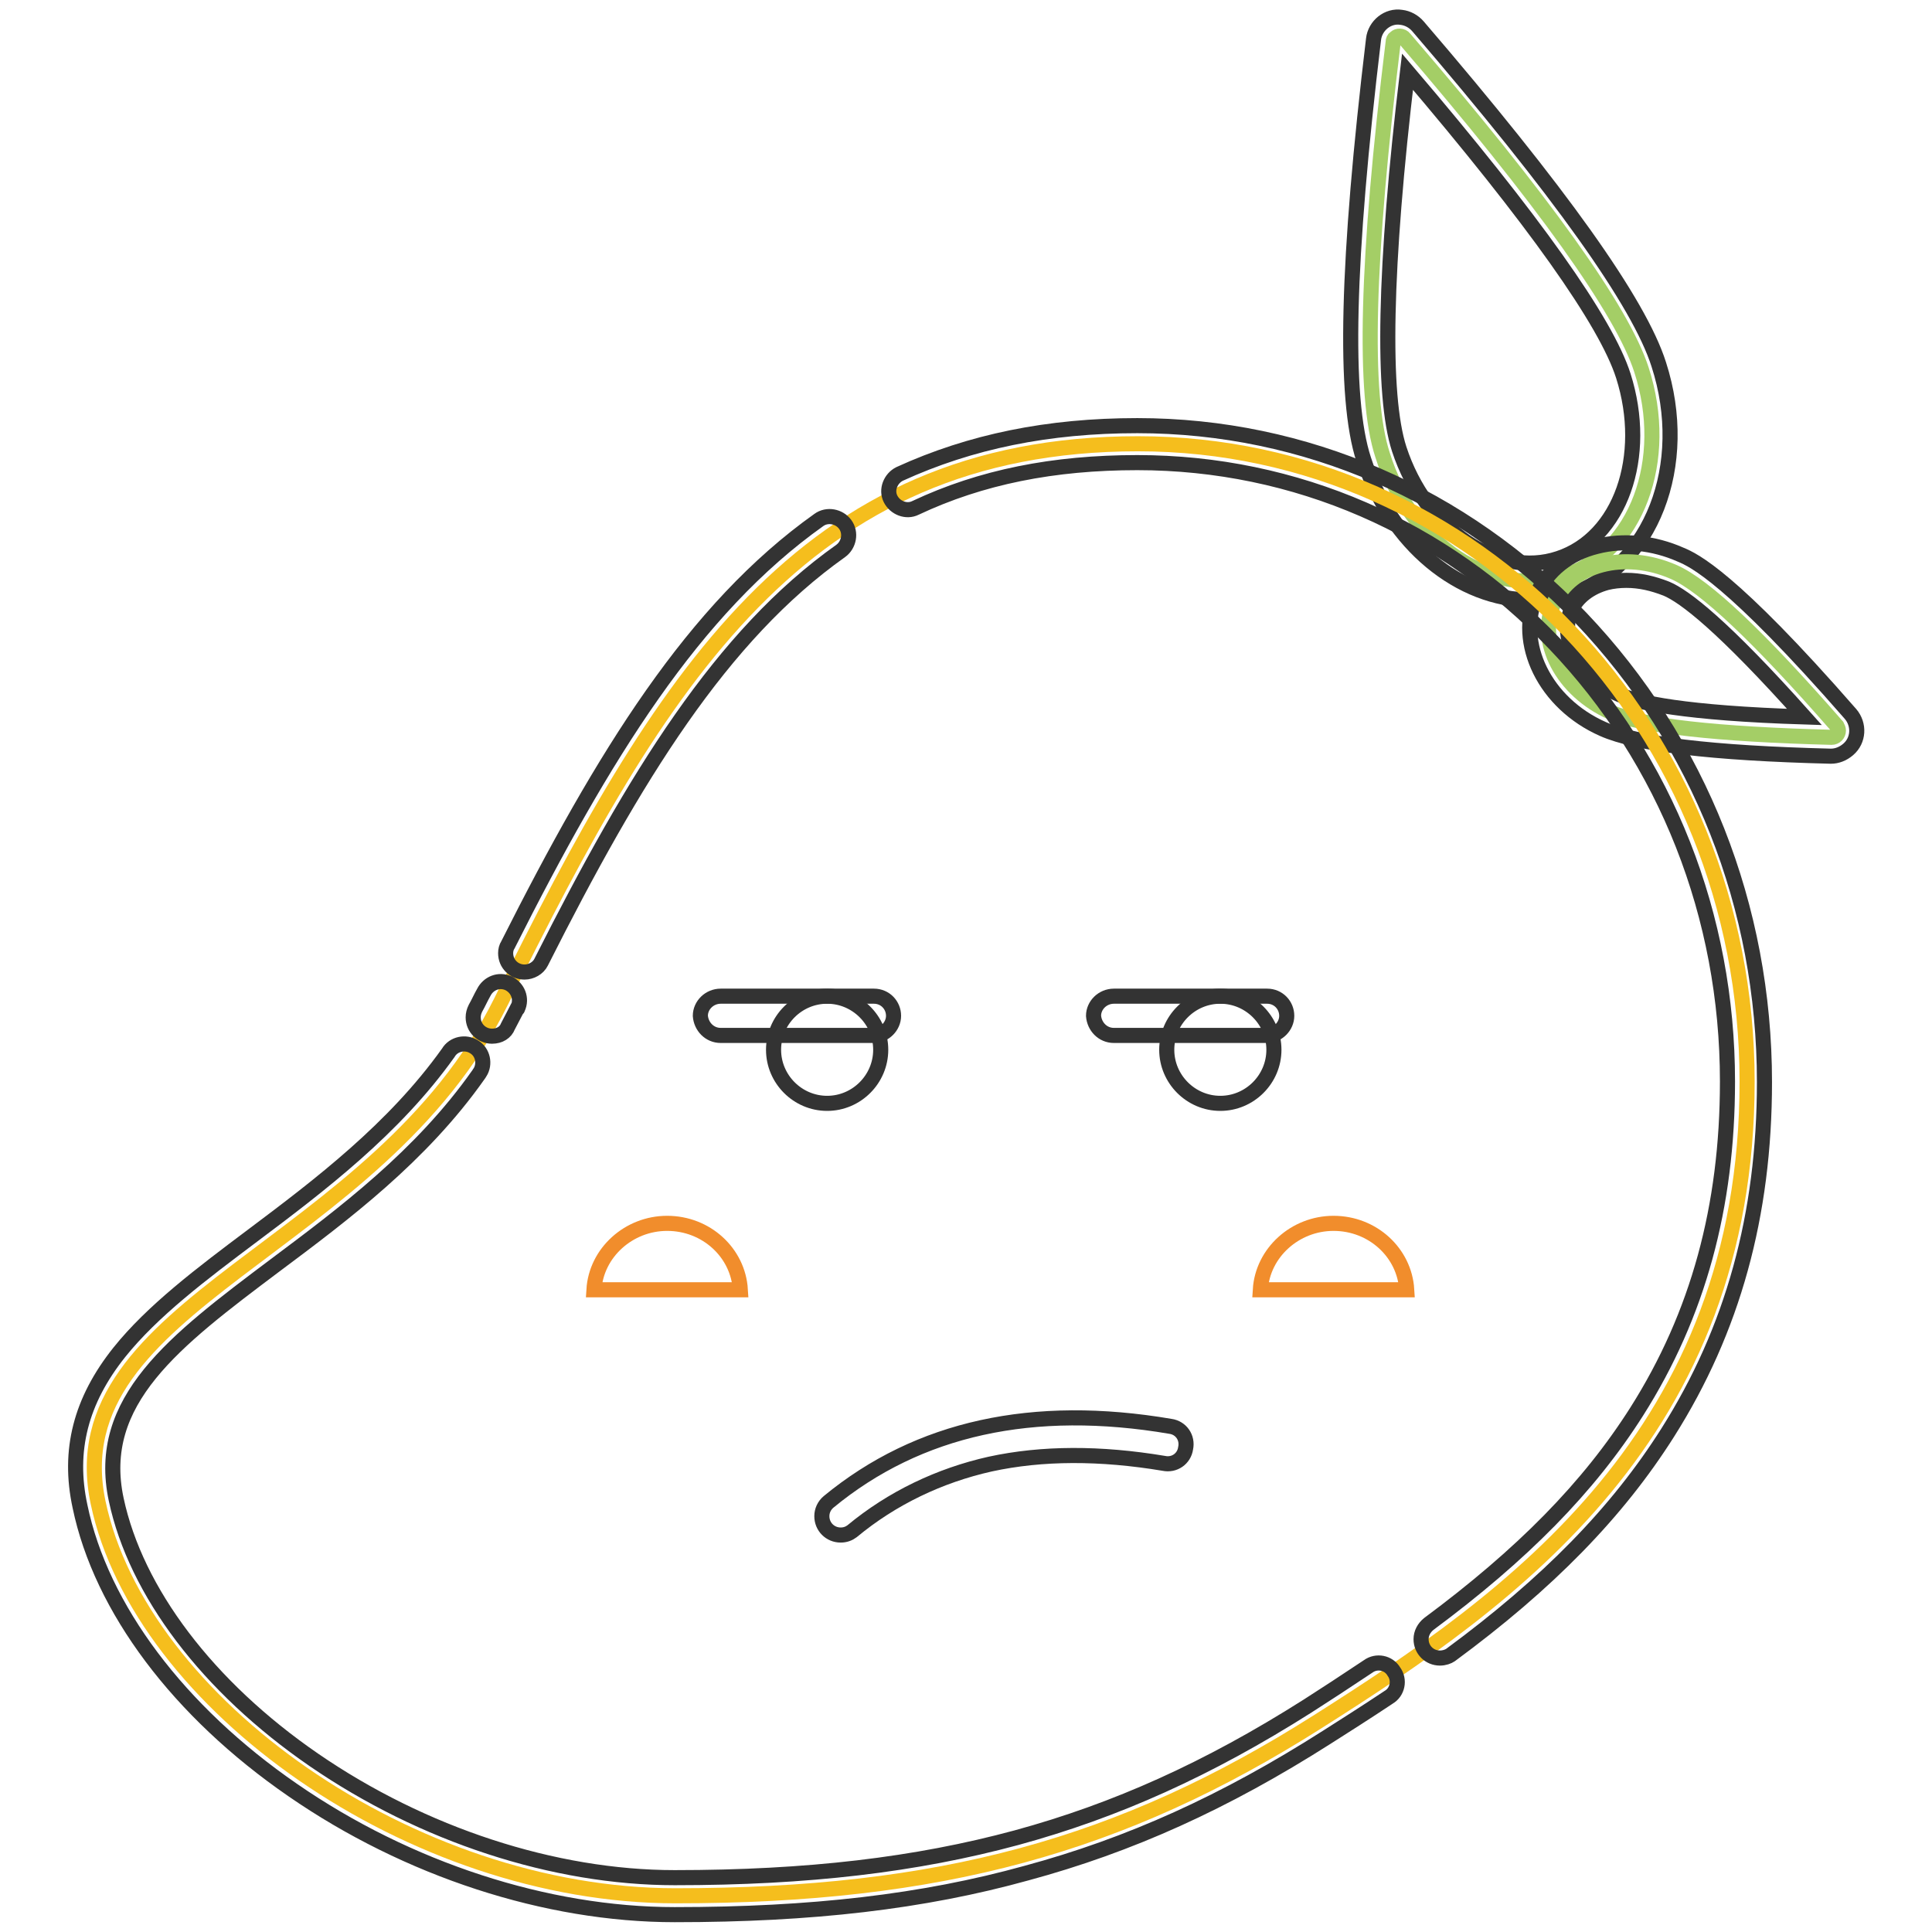 <?xml version="1.0" encoding="utf-8"?>
<!-- Svg Vector Icons : http://www.onlinewebfonts.com/icon -->
<!DOCTYPE svg PUBLIC "-//W3C//DTD SVG 1.1//EN" "http://www.w3.org/Graphics/SVG/1.1/DTD/svg11.dtd">
<svg version="1.1" xmlns="http://www.w3.org/2000/svg" xmlns:xlink="http://www.w3.org/1999/xlink" x="0px" y="0px" viewBox="0 0 256 256" enable-background="new 0 0 256 256" xml:space="preserve">
<g> <path stroke-width="2" fill-opacity="0" stroke="#a4ce66"  d="M207.3,76.3c9.5-3.1,14.1-15.3,10.2-27.3c-2.5-7.8-13-22.5-31.4-43.9c-0.3-0.4-0.9-0.4-1.2-0.1 c-0.2,0.1-0.3,0.3-0.3,0.6c-3.5,28.6-4,46.8-1.4,54.7C186.9,72.2,197.8,79.4,207.3,76.3L207.3,76.3z"/> <path stroke-width="2" fill-opacity="0" stroke="#333333"  d="M202.8,79.5c-9.3,0-18.5-7.4-22.1-18.6c-2.7-8.2-2.2-26.5,1.3-55.7c0.2-1.8,1.9-3.2,3.7-2.9 c0.8,0.1,1.6,0.5,2.2,1.2c18.8,21.9,29.3,36.6,31.9,44.8c4.3,13.3-1,26.9-11.8,30.5C206.4,79.2,204.6,79.5,202.8,79.5z M186.5,9.5 c-3.1,26-3.4,42.9-1.1,50c3.5,10.7,13,17.2,21.1,14.5c8.2-2.7,12-13.5,8.6-24.2C212.8,42.6,203.2,29.1,186.5,9.5z"/> <path stroke-width="2" fill-opacity="0" stroke="#a4ce66"  d="M205.9,79.9c-2.3,5.1,1.1,11.6,7.6,14.5c4.1,1.8,13.9,2.9,29.2,3.3c0.5,0,0.9-0.4,0.9-0.9 c0-0.2-0.1-0.4-0.2-0.6c-10.3-11.8-17.5-18.6-21.6-20.4C215.2,72.9,208.2,74.8,205.9,79.9L205.9,79.9z"/> <path stroke-width="2" fill-opacity="0" stroke="#333333"  d="M242.6,100.2L242.6,100.2c-15.9-0.4-25.7-1.6-30.2-3.6c-7.7-3.4-11.6-11.4-8.8-17.8c1.4-3.2,4.3-5.5,8-6.4 c3.5-0.9,7.5-0.5,11.1,1.1c1.7,0.7,6.7,3,22.5,21.1c1.2,1.4,1.1,3.5-0.3,4.7C244.2,99.9,243.4,100.2,242.6,100.2L242.6,100.2z  M215.5,76.9c-0.9,0-1.8,0.1-2.6,0.3c-2.2,0.6-3.9,1.9-4.7,3.6c-1.7,3.9,1.1,8.9,6.3,11.2c2.4,1.1,8.7,2.5,24.6,3 c-10.8-12.1-15.9-16-18.3-17C219,77.3,217.3,76.9,215.5,76.9L215.5,76.9z"/> <path stroke-width="2" fill-opacity="0" stroke="#f5be1d"  d="M174.5,228.2c25.9-16.4,57-38.2,57-84.9c0-46.7-36.1-84.5-80.7-84.5c-44.6,0-63.4,31.4-84.4,73.9 C50,165.8,7.4,172.5,13,199.1c5.6,26.6,41.5,52.1,76.5,52.1S148.6,244.6,174.5,228.2z"/> <path stroke-width="2" fill-opacity="0" stroke="#333333"  d="M89.4,253.7c-17,0-35.4-6-50.6-16.5c-15.1-10.4-25.4-24.1-28.2-37.6c-1.6-7.4,0.1-14,5.2-20.4 c4.4-5.5,10.9-10.4,17.7-15.5c8.8-6.6,18.7-14.1,25.9-24.2c0.7-1.2,2.3-1.5,3.4-0.8c1.2,0.7,1.5,2.3,0.8,3.4 c-0.1,0.1-0.1,0.2-0.2,0.3c-7.6,10.8-17.9,18.5-27,25.3c-13.3,10-23.8,17.9-21,31c2.6,12.2,12.1,24.8,26.2,34.5 c14.4,9.9,31.8,15.6,47.8,15.6c17.6,0,32-1.7,45.3-5.3c13.2-3.6,25.4-9.1,38.5-17.4c2.2-1.4,5.1-3.3,8.1-5.3 c1.1-0.8,2.7-0.5,3.4,0.7c0.8,1.1,0.5,2.7-0.7,3.4c-3,2-6,3.9-8.2,5.3c-13.5,8.6-26.1,14.3-39.8,18 C122.3,252,107.5,253.7,89.4,253.7z M190.8,219.7c-1.4,0-2.5-1.1-2.5-2.5c0-0.8,0.4-1.5,1-2c12.4-9.2,21.2-18.1,27.6-28.2 c8.1-12.8,12-27.1,12-43.7c0-21.9-8.1-42.5-22.9-58c-14.8-15.5-34.4-24-55.3-24c-11.1,0-20.7,1.9-29.4,6c-1.2,0.6-2.7,0-3.3-1.2 c-0.6-1.2,0-2.7,1.2-3.3c9.4-4.3,19.7-6.4,31.5-6.4c22.2,0,43.1,9.1,58.8,25.5c15.7,16.5,24.3,38.3,24.3,61.5 c0,17.6-4.2,32.8-12.8,46.4c-6.7,10.6-15.9,20-28.8,29.5C191.9,219.5,191.4,219.7,190.8,219.7L190.8,219.7z M65.2,137.3 c-1.4,0-2.5-1.1-2.5-2.5c0-0.4,0.1-0.8,0.3-1.2c0.4-0.7,0.7-1.4,1.1-2.1c0.6-1.2,2-1.8,3.3-1.2c1.2,0.6,1.8,2,1.2,3.3 c0,0,0,0.1-0.1,0.1c-0.4,0.8-0.8,1.5-1.2,2.3C67,136.8,66.2,137.3,65.2,137.3L65.2,137.3z M69.5,128.8c-1.4,0-2.5-1.1-2.5-2.5 c0-0.4,0.1-0.8,0.3-1.1C80,100,91.9,80.7,108.5,68.9c1.1-0.8,2.7-0.5,3.5,0.6c0.8,1.1,0.5,2.7-0.6,3.5 c-15.8,11.2-27.3,29.9-39.7,54.5C71.3,128.3,70.4,128.8,69.5,128.8L69.5,128.8z"/> <path stroke-width="2" fill-opacity="0" stroke="#f18d2c"  d="M78.7,170.9c0.3-4.9,4.6-8.8,9.7-8.8c5.2,0,9.4,3.9,9.7,8.8H78.7z M167,170.9c0.3-4.9,4.6-8.8,9.7-8.8 c5.2,0,9.4,3.9,9.7,8.8H167z"/> <path stroke-width="2" fill-opacity="0" stroke="#333333"  d="M102.5,139.1c0,3.9,3.2,7.1,7.1,7.1c3.9,0,7.1-3.2,7.1-7.1c0,0,0,0,0,0c0-3.9-3.2-7.1-7.1-7.1 C105.7,132,102.5,135.2,102.5,139.1C102.5,139.1,102.5,139.1,102.5,139.1z"/> <path stroke-width="2" fill-opacity="0" stroke="#333333"  d="M95.5,132h20.3c1.5,0,2.6,1.2,2.6,2.6s-1.2,2.6-2.6,2.6H95.5c-1.5,0-2.6-1.2-2.7-2.6c0,0,0,0,0,0 C92.8,133.2,94,132,95.5,132C95.5,132,95.5,132,95.5,132z M147.6,132h20.3c1.5,0,2.6,1.2,2.6,2.6s-1.2,2.6-2.6,2.6h-20.3 c-1.5,0-2.6-1.2-2.7-2.6c0,0,0,0,0,0C144.9,133.2,146.1,132,147.6,132C147.6,132,147.6,132,147.6,132z"/> <path stroke-width="2" fill-opacity="0" stroke="#333333"  d="M154.6,139.1c0,3.9,3.2,7.1,7.1,7.1c3.9,0,7.1-3.2,7.1-7.1c0,0,0,0,0,0c0-3.9-3.2-7.1-7.1-7.1 C157.8,132,154.6,135.2,154.6,139.1C154.6,139.1,154.6,139.1,154.6,139.1z"/> <path stroke-width="2" fill-opacity="0" stroke="#333333"  d="M111.4,203.4c-1.4,0-2.5-1.1-2.5-2.5c0-0.7,0.3-1.4,0.9-1.9c11.9-9.8,27.1-13.1,45.3-10 c1.4,0.2,2.3,1.5,2,2.9c-0.2,1.4-1.5,2.3-2.9,2c-8.4-1.4-16.1-1.4-23,0.1c-6.7,1.5-13,4.5-18.3,8.9 C112.5,203.2,112,203.4,111.4,203.4L111.4,203.4z"/></g>
</svg>
